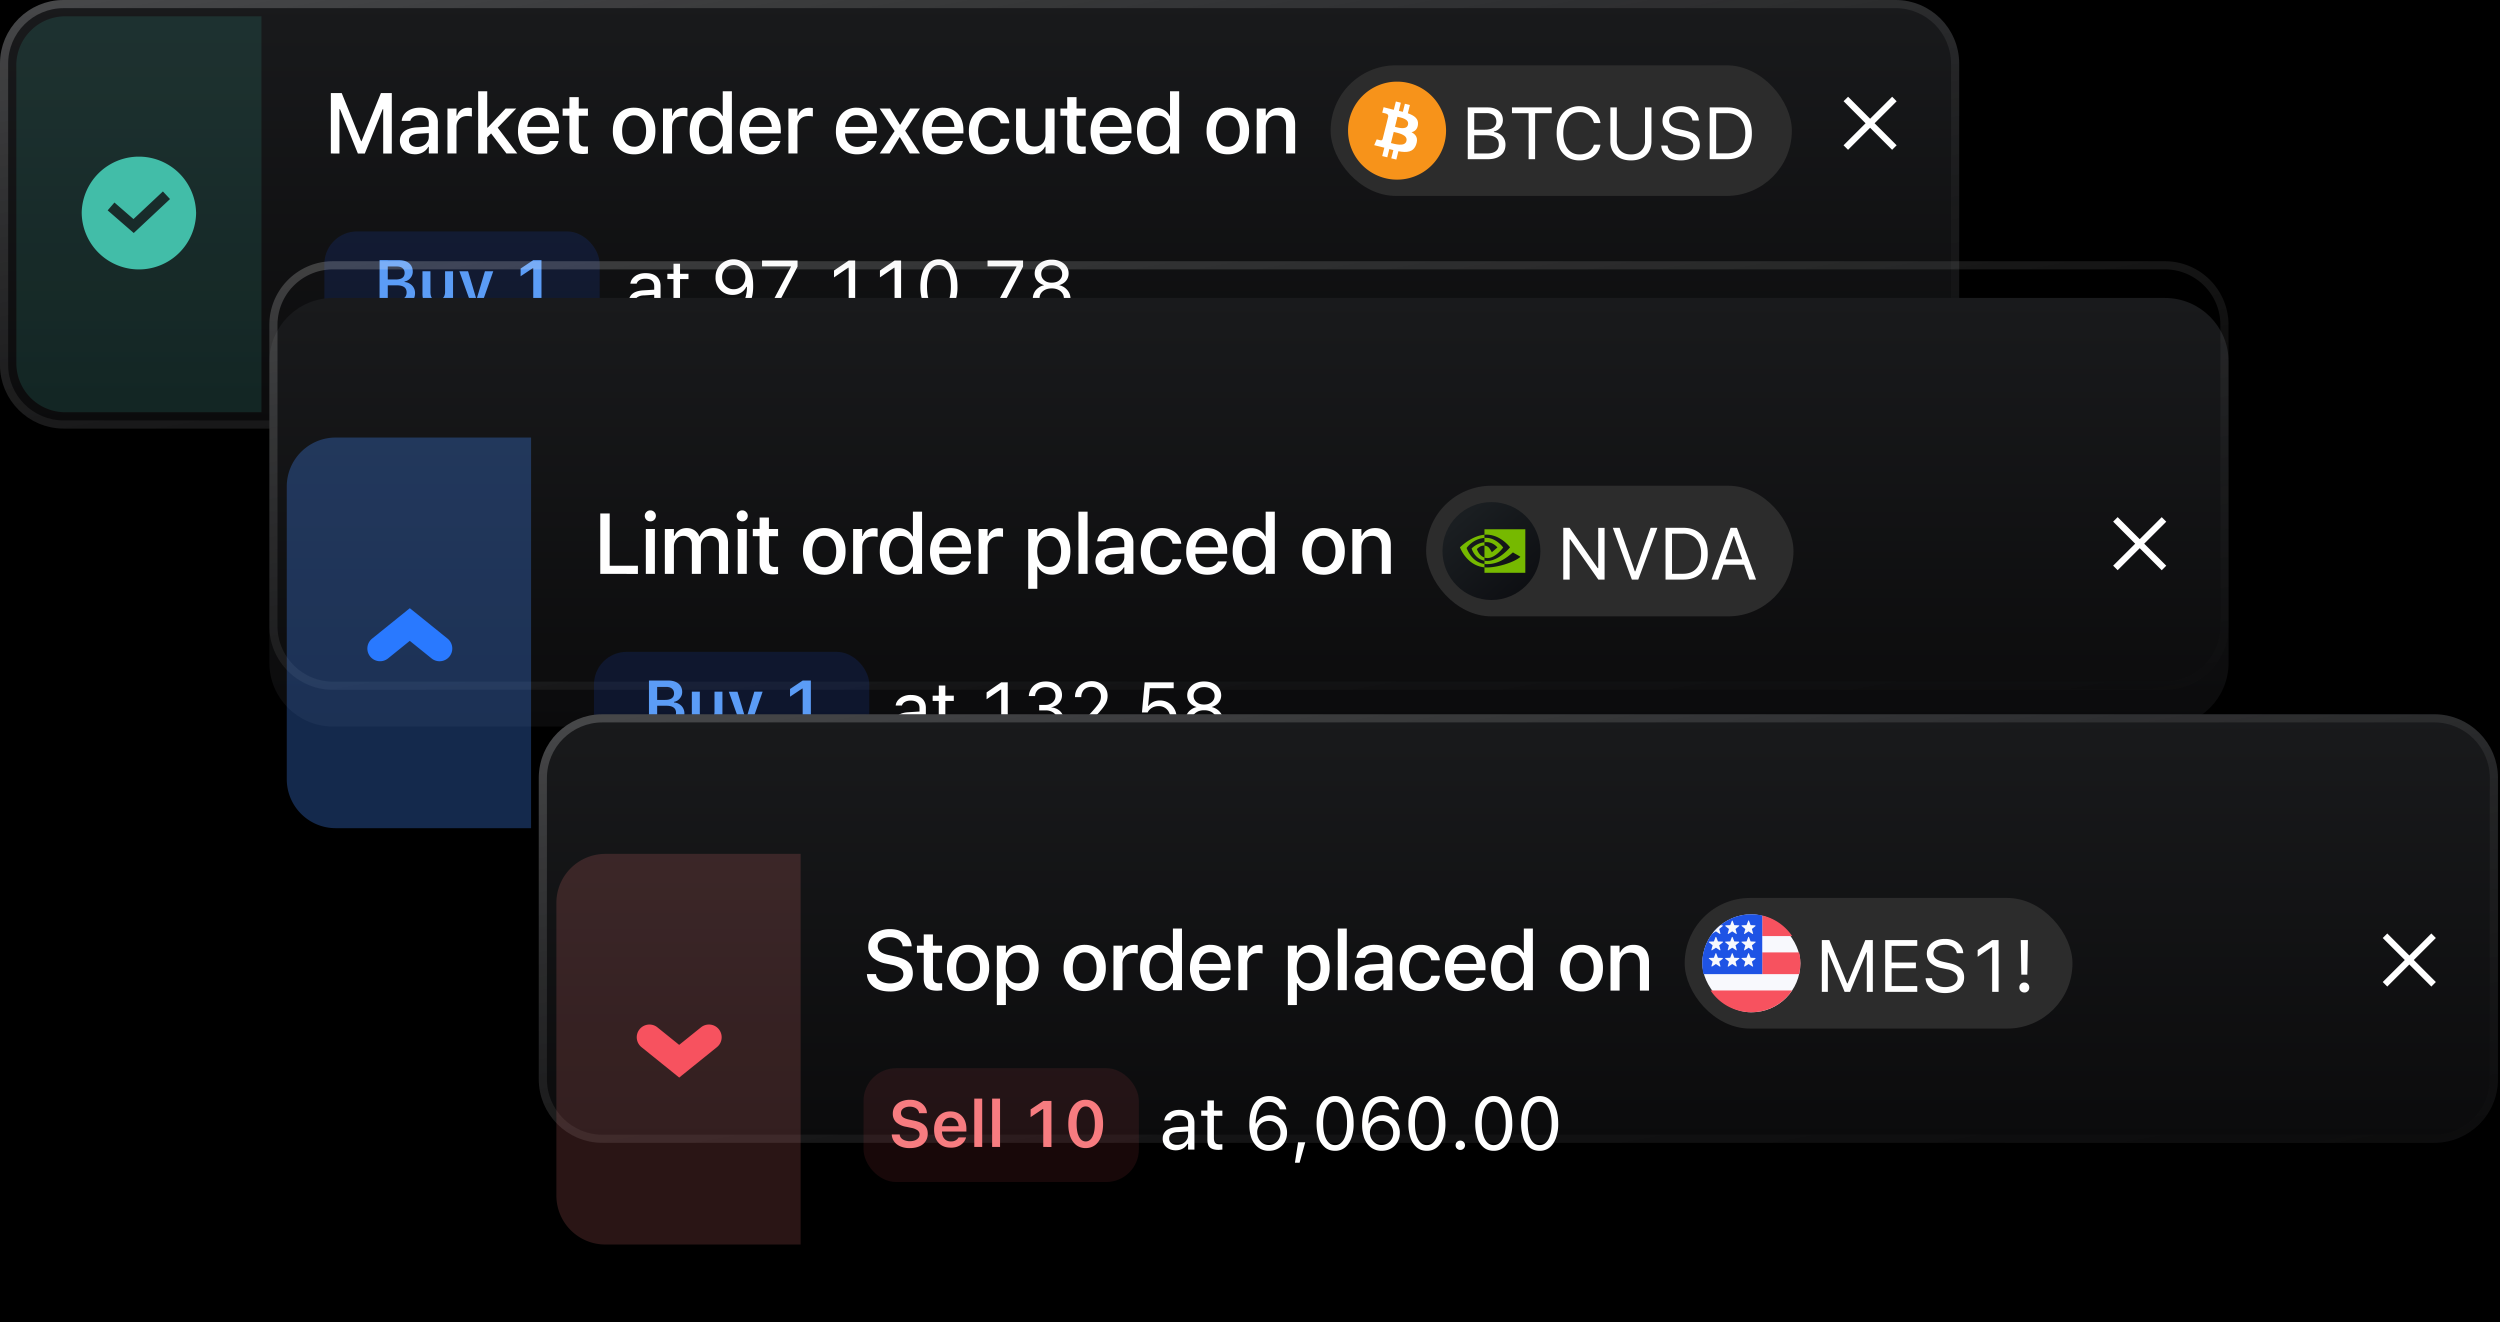 <svg xmlns="http://www.w3.org/2000/svg" width="552" height="292" fill="none" viewBox="0 0 552 292"><path fill="#000" d="M0 0h552v292H0z"/><path fill="url(#a0foveqab)" d="M0 14.06C0 6.29 6.3 0 14.06 0h404.47c7.77 0 14.06 6.3 14.06 14.06v66.51c0 7.77-6.3 14.06-14.06 14.06H14.06C6.29 94.63 0 88.33 0 80.57z"/><path stroke="url(#b0foveqab)" stroke-opacity=".2" stroke-width="1.8" d="M14.06.9h404.47c7.27 0 13.16 5.9 13.16 13.16v66.51c0 7.27-5.89 13.16-13.16 13.16H14.06C6.79 93.73.9 87.83.9 80.57V14.06C.9 6.79 6.8.9 14.06.9Z"/><path fill="#42bda8" d="M3.6 14.42C3.6 8.45 8.46 3.6 14.43 3.6h43.3v87.42h-43.3A10.8 10.8 0 0 1 3.61 80.21z" opacity=".15"/><path fill="#42bda8" d="M43.3 46.86a12.63 12.63 0 1 1-25.26 0 12.63 12.63 0 0 1 25.25 0m-5.75-2.91-1.57-1.68-6.5 6.1-4.2-3.65-1.5 1.73 5.76 5z"/><path fill="#fff" d="M73.05 33.89V20.55h2.4l4.28 10.63h.1l4.28-10.63h2.4V33.9h-1.9v-9.8h-1l2.17-3.17-5.23 12.97h-1.53l-5.23-12.97 2.16 3.17h-1v9.8zM91.6 34.06q-.95 0-1.7-.37t-1.17-1.03a3 3 0 0 1-.43-1.57v-.02q0-.89.43-1.5.44-.65 1.26-1a6 6 0 0 1 2.01-.44l3.69-.22v1.41l-3.42.22q-.99.06-1.47.44-.5.37-.5 1.02v.01q0 .67.52 1.07.51.37 1.32.37.73 0 1.3-.3.6-.29.9-.8.34-.5.34-1.14v-3.06q0-.82-.5-1.27-.52-.45-1.5-.44-.84 0-1.37.32t-.69.87l-.02.06h-1.9v-.09q.1-.83.62-1.46.53-.64 1.4-1a5 5 0 0 1 2.04-.36 5 5 0 0 1 2.11.4 3 3 0 0 1 1.81 2.9v6.8h-2v-1.45h-.11a3.1 3.1 0 0 1-1.75 1.44q-.56.2-1.23.2M98.8 33.89v-9.92h2v1.57h.12q.24-.82.9-1.28.64-.48 1.57-.47a4 4 0 0 1 .8.09v1.85a5 5 0 0 0-1-.11q-.72 0-1.26.28-.52.29-.84.82-.3.53-.3 1.25v5.92zM105.58 33.89V20.15h2V33.9zm6.24 0-3.54-4.63 1.42-1.32 4.52 5.95zm-4.49-3.34-.05-2.38h.41l3.95-4.2h2.35l-4.53 4.66-.6.4zM119.05 34.08a5 5 0 0 1-2.5-.63 4 4 0 0 1-1.61-1.77 6 6 0 0 1-.56-2.72q0-1.56.57-2.72a4.3 4.3 0 0 1 1.59-1.82 4.4 4.4 0 0 1 2.4-.64q1.4 0 2.4.63 1 .61 1.53 1.73.55 1.12.55 2.62v.7h-8.03v-1.44h7.04l-.97 1.33v-.8q0-1.05-.32-1.74a2.25 2.25 0 0 0-2.18-1.39q-.75 0-1.32.36t-.91 1.06a4 4 0 0 0-.33 1.71v.8q0 .97.32 1.66.33.69.93 1.06.62.37 1.45.37.6 0 1.08-.18.46-.18.75-.46.3-.3.43-.6l.03-.07h1.93l-.03.1q-.12.53-.45 1.03-.32.51-.86.92a4 4 0 0 1-1.27.66q-.73.24-1.66.24M128.75 34q-1.56 0-2.3-.64-.72-.64-.72-2.09v-5.71h-1.5v-1.59h1.5v-2.53h2.06v2.53h2.03v1.59h-2.03v5.37q0 .78.33 1.1.31.33 1.02.33a6 6 0 0 0 .68-.03v1.58a7 7 0 0 1-1.07.09M140.01 34.08q-1.43 0-2.5-.62a4 4 0 0 1-1.62-1.78 6 6 0 0 1-.57-2.75v-.02q0-1.58.57-2.74.58-1.16 1.63-1.77 1.05-.63 2.49-.62 1.44 0 2.5.62 1.05.6 1.62 1.77a6 6 0 0 1 .58 2.74v.02q0 1.6-.58 2.76a4 4 0 0 1-1.62 1.77 5 5 0 0 1-2.5.62m0-1.68a2.4 2.4 0 0 0 1.42-.4q.6-.42.9-1.2.33-.78.33-1.87v-.02q0-1.1-.32-1.86-.31-.78-.9-1.18-.6-.41-1.43-.41t-1.41.4-.92 1.19a5 5 0 0 0-.31 1.86v.02q0 1.1.31 1.88.33.76.92 1.18.58.4 1.42.4M146.39 33.89v-9.92h2v1.57h.12q.25-.82.9-1.28.65-.48 1.58-.47a4 4 0 0 1 .8.09v1.85a4 4 0 0 0-1-.11q-.72 0-1.26.28t-.84.82-.3 1.25v5.92zM156.4 34.06q-1.25 0-2.18-.63a4 4 0 0 1-1.43-1.77 7 7 0 0 1-.5-2.73v-.02q0-1.56.5-2.71.51-1.16 1.43-1.79a3.8 3.8 0 0 1 2.18-.62 3.6 3.6 0 0 1 2.34.84q.46.4.73.95h.11v-5.43h2.02V33.9h-2.02v-1.61h-.1q-.3.55-.75.96t-1.04.61q-.58.21-1.29.21m.56-1.72q.8 0 1.4-.41t.92-1.19.33-1.8v-.02q0-1.05-.33-1.8-.33-.78-.93-1.19-.58-.42-1.4-.42-.8 0-1.4.42-.59.4-.91 1.17-.31.75-.31 1.81v.02q0 1.05.3 1.82.33.77.92 1.19.6.4 1.4.4M168.03 34.08a5 5 0 0 1-2.5-.63 4 4 0 0 1-1.61-1.77 6 6 0 0 1-.56-2.72q0-1.56.57-2.72a4.3 4.3 0 0 1 1.59-1.82 4.4 4.4 0 0 1 2.4-.64q1.4 0 2.4.63 1 .61 1.54 1.73t.54 2.62v.7h-8.03v-1.44h7.04l-.97 1.33v-.8q0-1.05-.32-1.74a2.3 2.3 0 0 0-2.18-1.39q-.75 0-1.32.36t-.91 1.06a4 4 0 0 0-.33 1.71v.8q0 .97.32 1.66a2.5 2.5 0 0 0 2.38 1.43q.6 0 1.08-.18.46-.18.75-.46.3-.3.43-.6l.03-.07h1.93l-.03.1q-.12.53-.45 1.03-.32.51-.86.92a4 4 0 0 1-1.27.66 5 5 0 0 1-1.66.24M174.08 33.89v-9.92h2v1.57h.13q.24-.82.9-1.28.64-.48 1.57-.47a4 4 0 0 1 .8.09v1.85a4 4 0 0 0-1-.11q-.72 0-1.25.28-.54.29-.85.82t-.3 1.25v5.92zM189.24 34.08a5 5 0 0 1-2.5-.63 4 4 0 0 1-1.61-1.77 6 6 0 0 1-.56-2.72q0-1.56.57-2.72a4.3 4.3 0 0 1 1.59-1.82 4.4 4.4 0 0 1 2.4-.64q1.4 0 2.4.63 1 .61 1.53 1.73.55 1.12.55 2.62v.7h-8.03v-1.44h7.04l-.97 1.33v-.8q0-1.05-.32-1.74a2.25 2.25 0 0 0-2.18-1.39q-.75 0-1.32.36t-.91 1.06a4 4 0 0 0-.33 1.71v.8q0 .97.32 1.66.33.69.93 1.06.62.37 1.45.37.6 0 1.08-.18.46-.18.75-.46.3-.3.43-.6l.03-.07h1.93l-.03.1q-.12.53-.45 1.03-.33.51-.86.92a4 4 0 0 1-1.27.66q-.72.24-1.66.24M194.24 33.89l3.29-4.95-3.3-4.97h2.31l2.14 3.56h.11l2.13-3.56h2.2l-3.25 4.9 3.27 5.02h-2.26l-2.17-3.6h-.1l-2.19 3.6zM208.35 34.08a5 5 0 0 1-2.5-.63 4 4 0 0 1-1.61-1.77 6 6 0 0 1-.56-2.72q0-1.56.57-2.72a4.3 4.3 0 0 1 1.59-1.82 4.4 4.4 0 0 1 2.4-.64q1.4 0 2.4.63 1 .61 1.54 1.73t.54 2.62v.7h-8.03v-1.44h7.04l-.97 1.33v-.8q0-1.05-.32-1.74a2.3 2.3 0 0 0-2.18-1.39q-.75 0-1.32.36t-.9 1.06a4 4 0 0 0-.34 1.71v.8q0 .97.32 1.66a2.5 2.5 0 0 0 2.38 1.43q.62 0 1.08-.18t.76-.46q.3-.3.42-.6l.03-.07h1.93l-.03.1q-.12.53-.45 1.03-.32.51-.86.92a4 4 0 0 1-1.27.66 5 5 0 0 1-1.66.24M218.6 34.08q-1.42 0-2.49-.63a4 4 0 0 1-1.61-1.78 6 6 0 0 1-.57-2.76v-.01q0-1.59.57-2.73t1.61-1.76 2.49-.63q1.26 0 2.16.46.92.45 1.45 1.22.54.76.65 1.72v.05h-1.91l-.02-.04q-.16-.73-.75-1.23-.58-.5-1.57-.5-.8 0-1.4.41-.6.42-.91 1.2a5 5 0 0 0-.33 1.84q0 1.1.33 1.88.32.78.91 1.2.6.4 1.4.4a2.4 2.4 0 0 0 1.51-.43q.6-.45.8-1.25l.03-.06h1.92l-.01.08q-.15.96-.7 1.72-.54.75-1.44 1.2-.89.43-2.11.43M227.77 34.08q-1.11 0-1.88-.43-.76-.45-1.14-1.27a5 5 0 0 1-.4-1.99v-6.42h2.01v5.98q0 1.2.5 1.8t1.58.6q.57 0 1.02-.17a2.1 2.1 0 0 0 1.22-1.33q.16-.48.16-1.08v-5.8h2.01v9.92h-2v-1.5h-.12a3 3 0 0 1-1.66 1.49q-.57.2-1.3.2M238.66 34q-1.56 0-2.3-.64-.72-.64-.72-2.09v-5.71h-1.5v-1.59h1.5v-2.53h2.06v2.53h2.03v1.59h-2.03v5.37q0 .78.33 1.1.31.33 1.02.33a6 6 0 0 0 .68-.03v1.58a7 7 0 0 1-1.07.09M245.47 34.08a5 5 0 0 1-2.5-.63 4 4 0 0 1-1.62-1.77 6 6 0 0 1-.55-2.72q0-1.56.56-2.72a4.3 4.3 0 0 1 1.6-1.82 4.4 4.4 0 0 1 2.4-.64q1.39 0 2.39.63 1 .61 1.54 1.73.55 1.12.55 2.62v.7h-8.03v-1.44h7.04l-.97 1.33v-.8q0-1.05-.33-1.74a2.3 2.3 0 0 0-2.18-1.39q-.74 0-1.32.36-.57.36-.9 1.06a4 4 0 0 0-.34 1.71v.8q0 .97.33 1.66a2.5 2.5 0 0 0 2.37 1.43q.62 0 1.08-.18t.76-.46q.3-.3.43-.6l.02-.07h1.93l-.02.1q-.12.53-.46 1.03-.32.51-.85.92-.54.42-1.27.66a5 5 0 0 1-1.66.24M255.17 34.06q-1.25 0-2.18-.63a4 4 0 0 1-1.44-1.77 7 7 0 0 1-.5-2.73v-.02q0-1.56.5-2.71.51-1.16 1.44-1.79a3.8 3.8 0 0 1 2.17-.62 3.6 3.6 0 0 1 2.35.84q.45.4.73.95h.1v-5.43h2.02V33.9h-2.01v-1.61h-.11q-.3.55-.74.96-.45.4-1.05.61-.57.21-1.28.21m.55-1.72q.8 0 1.4-.41t.92-1.19.33-1.8v-.02q0-1.05-.33-1.8-.32-.78-.92-1.19-.6-.42-1.4-.42t-1.4.42q-.6.4-.92 1.17a5 5 0 0 0-.31 1.81v.02q0 1.05.31 1.82.33.77.92 1.19.6.4 1.4.4M271.1 34.08q-1.43 0-2.5-.62a4 4 0 0 1-1.62-1.78 6 6 0 0 1-.57-2.75v-.02q0-1.58.57-2.74.58-1.16 1.63-1.77 1.06-.63 2.5-.62 1.42 0 2.49.62 1.05.6 1.62 1.77a6 6 0 0 1 .58 2.74v.02q0 1.6-.58 2.76a4 4 0 0 1-1.62 1.77 5 5 0 0 1-2.5.62m.01-1.68a2.4 2.4 0 0 0 1.41-.4q.6-.42.91-1.2t.32-1.87v-.02q0-1.1-.32-1.86-.3-.78-.9-1.18-.6-.41-1.43-.41-.82 0-1.41.4-.6.41-.92 1.19-.3.77-.31 1.86v.02q0 1.1.31 1.88.33.76.92 1.18.6.4 1.42.4M277.48 33.89v-9.92h2v1.5h.12q.38-.78 1.1-1.23.74-.45 1.83-.46 1.65 0 2.54.97.9.96.9 2.71v6.43h-2V27.9q0-1.2-.53-1.8-.52-.61-1.6-.61-.72 0-1.25.32-.52.3-.82.9-.3.57-.29 1.36v5.8zM411.92 27.22l-4.86-4.87 1-.99 4.86 4.86 4.87-4.86.99 1-4.87 4.86 4.87 4.86-1 1-4.86-4.87-4.87 4.87-1-1zM141.72 69.23q-.81 0-1.47-.31-.66-.3-1.03-.89a2.4 2.4 0 0 1-.37-1.36v-.02q0-.75.36-1.3.36-.56 1.07-.87.7-.3 1.7-.37l3.17-.19v1.12l-3 .19a2.6 2.6 0 0 0-1.43.4q-.45.36-.45 1v.01q0 .66.49 1.02.5.36 1.25.36.72 0 1.26-.28.55-.29.86-.77.32-.5.32-1.11v-2.67q0-.8-.49-1.22-.48-.43-1.44-.43-.78 0-1.27.28-.5.28-.67.79v.03h-1.4l.01-.06q.1-.67.56-1.18a3 3 0 0 1 1.17-.8q.72-.3 1.65-.29 1.06 0 1.78.34.74.34 1.11.99.39.64.39 1.54v5.9h-1.4V67.8h-.12q-.27.45-.66.78-.39.32-.87.5-.5.15-1.08.15M151.22 69.15q-1.32 0-1.92-.53-.6-.54-.6-1.77v-5.23h-1.35v-1.16h1.36v-2.23h1.44v2.23h1.87v1.16h-1.87v4.89q0 .75.29 1.09.29.32.95.32a5 5 0 0 0 .63-.03v1.18zM162 57.26q.78 0 1.54.3.77.3 1.4.98t.99 1.8q.37 1.11.37 2.75v.01a10 10 0 0 1-.52 3.38 4.6 4.6 0 0 1-1.5 2.13q-.99.73-2.38.73-.95 0-1.73-.35a3.5 3.5 0 0 1-2-2.48l-.03-.1h1.45l.03.08q.18.48.5.84.31.34.77.54t1.03.2q1.03 0 1.68-.62t.96-1.64a8 8 0 0 0 .37-2.43v-.21l-.35-1.92q0-.77-.34-1.38a2.6 2.6 0 0 0-.93-.98 2.4 2.4 0 0 0-1.3-.36q-.7 0-1.3.35-.58.36-.93.97-.34.6-.34 1.35v.01q0 .77.33 1.37a2.5 2.5 0 0 0 2.22 1.28q.74 0 1.32-.34.6-.33.93-.92t.34-1.35h.47v2.07h-.27q-.21.48-.63.89t-1.03.66q-.6.25-1.38.25a3.7 3.7 0 0 1-3.75-3.87v-.02q0-1.15.52-2.05t1.43-1.4a4 4 0 0 1 2.06-.52M169.29 69.08l5.35-10.16v-.1h-6.38v-1.3h7.84v1.34l-5.3 10.22zM178.17 71.98l.7-4.52h1.59l-1.25 4.52zM187.39 69.08v-9.96h-.14l-3.1 2.13v-1.52l3.24-2.2h1.43v11.55zM197.52 69.08v-9.96h-.13l-3.1 2.13v-1.52l3.23-2.2h1.44v11.55zM207.3 69.34q-1.28 0-2.2-.72a4.7 4.7 0 0 1-1.4-2.1 10 10 0 0 1-.48-3.21v-.02q0-1.86.49-3.21.48-1.36 1.4-2.08a3.4 3.4 0 0 1 2.2-.74q1.28 0 2.19.74.9.72 1.41 2.08.5 1.35.5 3.2v.03a9 9 0 0 1-.5 3.21q-.5 1.35-1.41 2.1a3.4 3.4 0 0 1-2.2.72m0-1.25q.84 0 1.42-.58.6-.58.92-1.66.32-1.07.32-2.54v-.02q0-1.47-.32-2.54a4 4 0 0 0-.92-1.65 2 2 0 0 0-1.41-.58q-.83 0-1.43.58-.59.57-.9 1.65a9 9 0 0 0-.3 2.54v.02q0 1.47.3 2.54.31 1.08.9 1.66t1.43.58M214.69 69.16q-.42 0-.73-.3a1 1 0 0 1-.3-.73q0-.44.3-.73.3-.3.73-.3a1 1 0 0 1 .73.3q.3.3.3.73a1 1 0 0 1-.3.73 1 1 0 0 1-.73.3M219.08 69.08l5.35-10.16v-.1h-6.38v-1.3h7.84v1.34l-5.3 10.22zM232.2 69.27q-1.2 0-2.15-.42a3.6 3.6 0 0 1-1.47-1.17 3 3 0 0 1-.53-1.72v-.02a2.9 2.9 0 0 1 1.17-2.35q.56-.45 1.28-.6v-.04a3 3 0 0 1-1.49-.97 2.5 2.5 0 0 1-.55-1.6v-.01q0-.88.48-1.56a3.3 3.3 0 0 1 1.33-1.08 4.5 4.5 0 0 1 1.94-.4q1.08 0 1.92.4.85.39 1.33 1.08.5.68.49 1.56v.01q0 .91-.55 1.6-.55.68-1.5.97v.03a3.2 3.2 0 0 1 2.14 1.64q.32.6.32 1.32v.02a3 3 0 0 1-.54 1.72q-.53.74-1.47 1.17-.92.42-2.14.42m0-1.26q.8 0 1.4-.27.6-.28.95-.76.34-.49.34-1.11v-.02q0-.64-.34-1.12a2.3 2.3 0 0 0-.95-.77q-.6-.28-1.4-.28-.78 0-1.4.28-.6.29-.95.77-.33.5-.33 1.12v.02q0 .62.34 1.11.35.48.95.76.6.27 1.4.27m0-5.6q.7 0 1.21-.23.53-.26.8-.68.3-.44.3-1v-.01q0-.56-.3-1a2 2 0 0 0-.8-.67 3 3 0 0 0-1.2-.25q-.69 0-1.21.25-.52.24-.82.67t-.29 1v.01q0 .56.3 1 .29.42.8.68.53.24 1.22.24"/><rect width="60.79" height="25.14" x="71.62" y="51.1" fill="#1e53e5" opacity=".15" rx="7.21"/><path fill="#5b9cf6" d="M84.72 67.6v-1.42h3.02q1 0 1.52-.4.52-.42.52-1.2 0-.52-.23-.87t-.72-.53-1.17-.18h-2.94v-1.29h2.66q.96 0 1.46-.36.5-.37.5-1.06v-.01q0-.67-.45-1.06-.45-.38-1.28-.38h-2.9v-1.4h3.34q.97 0 1.66.3t1.06.88.37 1.34v.01q0 .55-.24 1-.24.47-.65.78a2 2 0 0 1-.92.4v.12q.69.06 1.2.4.52.32.81.85.3.52.3 1.18v.01q0 .89-.43 1.54a2.7 2.7 0 0 1-1.2 1 5 5 0 0 1-1.86.34zm-.91 0V57.42h1.81V67.6zM95.9 67.75a3 3 0 0 1-1.44-.33 2 2 0 0 1-.88-.98q-.3-.64-.3-1.57V59.9h1.76v4.57q0 .9.35 1.35t1.14.45q.44 0 .75-.13.33-.13.55-.38.23-.24.33-.59.12-.35.11-.79V59.9h1.76v7.7h-1.76v-1.18h-.12a2.2 2.2 0 0 1-1.25 1.17q-.45.16-1 .16M102.9 70.3l-.66-.03v-1.35l.24.02h.28q.54 0 .86-.23.33-.24.47-.76l.1-.35-2.76-7.7h1.92l2.03 6.81-.48-.8h.6l-.46.8 2.03-6.81h1.84l-2.76 7.86a5 5 0 0 1-.76 1.52q-.43.56-1.03.78-.6.24-1.45.24M117.74 67.6v-8.38h-.12L114.95 61v-1.7l2.8-1.87h1.81V67.6z"/><g filter="url(#c0foveqab)"><path fill="url(#d0foveqab)" d="M59.48 106.89c0-7.77 6.3-14.06 14.06-14.06h404.48c7.76 0 14.05 6.3 14.05 14.06v66.5c0 7.77-6.3 14.07-14.06 14.07H73.54c-7.76 0-14.06-6.3-14.06-14.06z"/></g><g filter="url(#e0foveqab)"><path fill="url(#f0foveqab)" fill-opacity=".2" fill-rule="evenodd" d="M478.02 94.63H73.53a12.26 12.26 0 0 0-12.26 12.26v66.5c0 6.78 5.5 12.26 12.26 12.26h404.48c6.76 0 12.25-5.48 12.25-12.25v-66.51c0-6.77-5.49-12.26-12.25-12.26m-404.48-1.8c-7.76 0-14.06 6.3-14.06 14.06v66.5c0 7.77 6.3 14.07 14.06 14.07h404.48c7.76 0 14.05-6.3 14.05-14.06v-66.51c0-7.77-6.3-14.06-14.06-14.06z"/></g><path fill="#448aff" fill-opacity=".3" d="M63.32 107.43c0-5.98 4.84-10.82 10.81-10.82h43.13v86.25H74.13a10.8 10.8 0 0 1-10.81-10.81z"/><path fill="#2979ff" d="m91.04 134.73-.55-.44-.55.44-7.78 6.28a2.8 2.8 0 0 0 3.52 4.37l4.8-3.88 4.81 3.88a2.8 2.8 0 0 0 3.53-4.37z"/><path fill="#fff" d="M132.54 126.71v-13.33h2.08v11.54h6.23v1.8zM142.6 126.71v-9.91h2v9.91zm1-11.6a1.2 1.2 0 0 1-.87-.34 1.2 1.2 0 0 1-.36-.86q0-.51.36-.86.36-.36.87-.36.5 0 .86.36.36.35.36.86 0 .5-.36.86-.35.35-.86.35M146.8 126.71v-9.91h2v1.52h.12q.33-.8 1.03-1.25.7-.47 1.68-.47.69 0 1.22.23.54.22.93.64.4.4.6.98h.12a3 3 0 0 1 1.75-1.62q.6-.23 1.3-.23 1 0 1.7.4.72.4 1.11 1.13t.39 1.76v6.82h-2.01v-6.34q0-.68-.22-1.12-.2-.45-.64-.69a2 2 0 0 0-1.05-.24q-.61 0-1.09.29-.46.27-.72.77-.26.48-.26 1.09v6.24h-2v-6.52a2 2 0 0 0-.22-.99 1.5 1.5 0 0 0-.65-.65 2 2 0 0 0-1-.23q-.61 0-1.08.3-.46.31-.74.83a2.5 2.5 0 0 0-.27 1.16v6.1zM162.89 126.71v-9.91h2v9.91zm1-11.6a1.2 1.2 0 0 1-.87-.34 1.2 1.2 0 0 1-.36-.86q0-.51.36-.86.36-.36.87-.36t.86.36q.36.35.36.86 0 .5-.36.86-.35.35-.86.35M170.74 126.83q-1.57 0-2.3-.64t-.72-2.1v-5.7h-1.5v-1.6h1.5v-2.52h2.06v2.53h2.02v1.59h-2.02v5.37q0 .77.32 1.1.33.33 1.03.33l.67-.04v1.58a6 6 0 0 1-1.06.1M182 126.9q-1.44 0-2.5-.61a4 4 0 0 1-1.62-1.79 6 6 0 0 1-.58-2.74v-.02q0-1.59.58-2.74t1.63-1.78q1.05-.62 2.49-.62t2.5.62 1.62 1.78a6 6 0 0 1 .58 2.74v.02q0 1.6-.58 2.75a4 4 0 0 1-1.63 1.78 5 5 0 0 1-2.5.62m0-1.67a2.4 2.4 0 0 0 1.42-.41q.6-.41.9-1.2.33-.77.33-1.86v-.02q0-1.1-.32-1.86a2.6 2.6 0 0 0-.91-1.19q-.6-.4-1.42-.4t-1.42.4q-.6.4-.91 1.19-.32.76-.32 1.86v.02q0 1.1.32 1.88.32.75.91 1.18.6.4 1.43.4M188.37 126.71v-9.91h2v1.57h.13q.25-.83.9-1.29a2.6 2.6 0 0 1 1.58-.47 4 4 0 0 1 .8.1v1.84a4 4 0 0 0-1-.1q-.73 0-1.26.28-.54.3-.84.81-.3.52-.3 1.26v5.91zM198.4 126.89q-1.26 0-2.19-.63a4 4 0 0 1-1.43-1.77 7 7 0 0 1-.51-2.73v-.02q0-1.57.5-2.71.52-1.16 1.44-1.79a3.8 3.8 0 0 1 2.17-.63 3.6 3.6 0 0 1 2.35.84q.46.4.73.96h.11v-5.43h2.02v13.73h-2.02v-1.6h-.11q-.3.56-.74.96-.45.4-1.04.6-.6.22-1.29.22m.55-1.72q.8 0 1.4-.42.6-.41.92-1.18.33-.76.33-1.8v-.02q0-1.05-.33-1.81t-.93-1.18-1.4-.42-1.4.42q-.6.4-.91 1.17a5 5 0 0 0-.32 1.81v.02q0 1.05.32 1.82.32.76.91 1.18.6.4 1.4.41M210.02 126.9a5 5 0 0 1-2.5-.62 4 4 0 0 1-1.62-1.78 6 6 0 0 1-.55-2.71v-.01q0-1.56.56-2.72a4.3 4.3 0 0 1 1.6-1.8 4.4 4.4 0 0 1 2.4-.66q1.39 0 2.39.63 1.01.62 1.54 1.74.55 1.13.55 2.61v.7h-8.03v-1.43h7.04l-.97 1.33v-.8q0-1.05-.32-1.74a2.25 2.25 0 0 0-2.19-1.4q-.74 0-1.32.37-.57.36-.9 1.06a4 4 0 0 0-.33 1.71v.8q0 .97.32 1.66a2.5 2.5 0 0 0 2.37 1.42q.63 0 1.09-.17.46-.19.75-.47.3-.28.43-.59l.02-.07h1.94l-.03.1q-.12.52-.45 1.03-.33.5-.86.92-.53.41-1.27.66-.73.24-1.66.24M216.07 126.71v-9.91h2v1.57h.13q.24-.83.9-1.29a2.6 2.6 0 0 1 1.57-.47 4 4 0 0 1 .8.1v1.84a4 4 0 0 0-1-.1q-.72 0-1.26.28-.54.3-.84.81-.3.52-.3 1.26v5.91zM227.03 130.01V116.8h2v1.62h.13a3.2 3.2 0 0 1 1.77-1.59q.6-.22 1.3-.22 1.25 0 2.18.64.92.63 1.43 1.78t.5 2.72v.01q0 1.58-.5 2.74a4 4 0 0 1-1.43 1.77q-.92.62-2.18.62-.69 0-1.29-.21-.6-.23-1.05-.62-.46-.4-.73-.95h-.12v4.9zm4.64-4.84q.81 0 1.4-.4.6-.42.91-1.19t.31-1.82q0-1.08-.3-1.84-.33-.77-.92-1.17t-1.4-.4a2.4 2.4 0 0 0-2.33 1.59q-.32.75-.32 1.81v.01q0 1.05.32 1.81.33.76.93 1.19.6.4 1.4.41M238.12 126.71v-13.73h2.02v13.73zM245.16 126.89a4 4 0 0 1-1.7-.37q-.74-.38-1.16-1.03a3 3 0 0 1-.43-1.58v-.02q0-.87.43-1.5.44-.64 1.26-1a6 6 0 0 1 2.01-.43l3.69-.22v1.4l-3.42.23q-.99.06-1.47.44-.5.36-.5 1.02v.01q0 .67.52 1.06.51.38 1.32.38.72 0 1.3-.3.6-.3.9-.8.34-.51.34-1.14v-3.06q0-.82-.5-1.27-.52-.45-1.5-.44-.84 0-1.37.32-.53.31-.69.87l-.01.06h-1.92l.01-.09q.1-.83.62-1.47.53-.63 1.4-1a5 5 0 0 1 2.04-.36 5 5 0 0 1 2.11.41 3 3 0 0 1 1.81 2.9v6.8h-2v-1.46h-.11a3.1 3.1 0 0 1-1.75 1.44q-.56.2-1.23.2M256.57 126.9a5 5 0 0 1-2.5-.62 4 4 0 0 1-1.61-1.78 6 6 0 0 1-.57-2.76v-.02q0-1.58.57-2.72.57-1.16 1.61-1.77 1.05-.63 2.49-.63 1.26 0 2.16.47.92.44 1.45 1.22.54.76.65 1.71v.06h-1.92l-.01-.05q-.16-.73-.75-1.23-.58-.5-1.57-.5-.8 0-1.4.42t-.91 1.2a5 5 0 0 0-.33 1.83v.01q0 1.09.33 1.88.32.77.91 1.19t1.4.42a2.4 2.4 0 0 0 1.51-.45q.6-.44.8-1.25l.02-.05h1.93l-.01.07a4 4 0 0 1-.7 1.73q-.54.75-1.44 1.2-.89.43-2.11.43M266.58 126.9a5 5 0 0 1-2.5-.62 4 4 0 0 1-1.6-1.78 6 6 0 0 1-.56-2.71v-.01q0-1.56.56-2.72a4.3 4.3 0 0 1 1.6-1.8 4.4 4.4 0 0 1 2.4-.66q1.39 0 2.39.63 1 .62 1.54 1.74.55 1.13.55 2.61v.7h-8.03v-1.43h7.04l-.97 1.33v-.8q0-1.05-.33-1.74a2.3 2.3 0 0 0-2.18-1.4q-.73 0-1.32.37-.57.36-.9 1.06a4 4 0 0 0-.34 1.71v.8q0 .97.33 1.66a2.5 2.5 0 0 0 2.37 1.42q.62 0 1.08-.17.46-.19.76-.47t.43-.59l.02-.07h1.94l-.03.1q-.12.52-.46 1.03-.32.5-.86.92-.52.41-1.26.66-.73.24-1.67.24M276.29 126.89q-1.25 0-2.18-.63a4 4 0 0 1-1.43-1.77 7 7 0 0 1-.51-2.73v-.02q0-1.57.5-2.71.51-1.16 1.44-1.79a3.8 3.8 0 0 1 2.17-.63 3.6 3.6 0 0 1 2.35.84q.45.4.73.96h.1v-5.43h2.02v13.73h-2.01v-1.6h-.11q-.3.56-.74.96-.45.4-1.05.6-.57.22-1.28.22m.55-1.72q.8 0 1.4-.42.6-.41.92-1.18.34-.76.34-1.8v-.02q0-1.05-.34-1.81-.32-.76-.92-1.18t-1.4-.42-1.4.42q-.6.4-.92 1.17a5 5 0 0 0-.31 1.81v.02q0 1.05.31 1.82.32.76.92 1.18.6.4 1.4.41M292.22 126.9q-1.43 0-2.5-.61a4 4 0 0 1-1.62-1.79 6 6 0 0 1-.57-2.74v-.02q0-1.59.57-2.74.58-1.15 1.64-1.78 1.05-.62 2.48-.62 1.44 0 2.5.62 1.05.62 1.62 1.78a6 6 0 0 1 .59 2.74v.02q0 1.6-.59 2.75a4 4 0 0 1-1.62 1.78 5 5 0 0 1-2.5.62m.01-1.67a2.4 2.4 0 0 0 1.41-.41q.6-.41.91-1.2.33-.77.32-1.86v-.02q0-1.1-.32-1.86-.3-.78-.9-1.19t-1.43-.4-1.41.4q-.6.4-.92 1.19a5 5 0 0 0-.31 1.86v.02a5 5 0 0 0 .31 1.88q.32.75.92 1.18.6.4 1.42.4M298.6 126.71v-9.91h2v1.5h.12q.38-.78 1.1-1.23.74-.47 1.83-.47 1.65 0 2.54.97.9.98.9 2.72v6.42h-2v-5.97q0-1.2-.53-1.8-.52-.62-1.6-.62-.72 0-1.25.33-.52.3-.82.9-.3.57-.29 1.36v5.8zM471.45 120.05l-4.87-4.87 1-1 4.87 4.87 4.86-4.86 1 1-4.87 4.86 4.87 4.86-1 1-4.86-4.87-4.87 4.86-1-1z"/><rect width="60.79" height="25.14" x="131.15" y="143.93" fill="#1e53e5" opacity=".15" rx="7.21"/><path fill="#5b9cf6" d="M144.2 160.42v-1.4h3.02q1 0 1.53-.42.52-.4.52-1.19v-.01q0-.51-.24-.87-.24-.34-.72-.53-.47-.17-1.17-.17h-2.94v-1.29h2.66q.96 0 1.46-.37.51-.37.51-1.05v-.02q0-.67-.46-1.05-.45-.38-1.28-.38h-2.9v-1.41h3.34q.97 0 1.66.31.69.3 1.06.87t.38 1.35v.01q0 .55-.25 1-.24.46-.65.78-.4.3-.91.39v.13q.67.06 1.2.4.51.31.8.84t.3 1.19v.01q0 .9-.42 1.53a2.7 2.7 0 0 1-1.2 1 5 5 0 0 1-1.87.35zm-.91 0v-10.16h1.81v10.16zM155.38 160.57a3 3 0 0 1-1.44-.33 2 2 0 0 1-.88-.98q-.3-.64-.3-1.56v-4.98h1.76v4.58q0 .9.35 1.34.35.46 1.15.46.42 0 .74-.13.33-.14.55-.38t.33-.6.12-.78v-4.49h1.75v7.7h-1.75v-1.17h-.12a2.2 2.2 0 0 1-1.26 1.17q-.45.16-1 .16M162.39 163.12l-.67-.03v-1.34l.24.01.28.01q.54 0 .86-.24.33-.22.48-.75l.09-.35-2.75-7.7h1.91l2.03 6.81-.48-.8h.6l-.46.8 2.03-6.82h1.84l-2.76 7.87a5 5 0 0 1-.76 1.51q-.43.56-1.03.8-.6.22-1.45.22M177.23 160.42v-8.37h-.13l-2.66 1.78v-1.7l2.8-1.87h1.8v10.16z"/><path fill="#fff" d="M200.3 162.37a3.4 3.4 0 0 1-1.47-.3q-.66-.32-1.03-.9a2.4 2.4 0 0 1-.37-1.36v-.02q0-.75.36-1.3.36-.56 1.07-.87.7-.3 1.7-.36l3.17-.2v1.12l-3 .19a2.6 2.6 0 0 0-1.43.4q-.45.36-.45 1v.02q0 .65.49 1.02.5.35 1.25.35.71 0 1.26-.28t.86-.77.32-1.1v-2.68q0-.8-.49-1.22-.48-.42-1.44-.42-.78 0-1.27.28-.5.27-.67.78v.03h-1.4l.01-.05q.1-.69.56-1.19a3 3 0 0 1 1.17-.8 4 4 0 0 1 1.65-.29q1.05 0 1.78.35.74.34 1.11.98.39.64.39 1.54v5.9h-1.4v-1.28h-.12q-.27.46-.66.79-.39.3-.87.48-.5.16-1.08.16M209.8 162.3q-1.33 0-1.92-.54-.6-.54-.6-1.77v-5.23h-1.35v-1.16h1.36v-2.23h1.44v2.23h1.87v1.16h-1.87v4.9q0 .75.29 1.08.29.32.95.32l.63-.03v1.18a8 8 0 0 1-.8.08M221.07 162.22v-9.95h-.13l-3.1 2.13v-1.52l3.23-2.22h1.44v11.56zM230.94 162.41q-1.17 0-2.04-.4a3.2 3.2 0 0 1-1.96-2.75v-.1h1.38v.08q.06.57.4 1t.91.69 1.3.23q.75 0 1.3-.26.54-.27.85-.73.31-.47.31-1.08v-.02q0-1.06-.68-1.63a2.8 2.8 0 0 0-1.86-.58h-1.4v-1.21h1.33q.67 0 1.18-.26t.8-.71.29-1.03v-.02q0-.6-.25-1.03a1.6 1.6 0 0 0-.73-.65q-.47-.23-1.15-.23-.66 0-1.17.24-.51.21-.83.64a2 2 0 0 0-.37 1.01l-.01.08h-1.38v-.08q.1-.94.59-1.65.5-.7 1.3-1.1.8-.39 1.87-.39 1.08 0 1.88.39.8.38 1.24 1.05.45.66.45 1.54v.02a2.6 2.6 0 0 1-1.14 2.19q-.54.36-1.24.52v.03a3 3 0 0 1 1.99.85q.76.75.76 1.98v.02q0 .96-.51 1.72-.5.75-1.4 1.2-.88.43-2.01.43M237.43 162.22v-1l3.8-4.22q.72-.8 1.12-1.32t.57-.95.17-.93v-.02q0-.6-.26-1.09a2 2 0 0 0-.72-.75q-.47-.28-1.13-.28t-1.17.29q-.5.27-.78.79-.28.5-.28 1.18l-.01.01h-1.38v-.01q0-1.04.48-1.82.48-.8 1.32-1.24.84-.46 1.91-.46.99 0 1.78.42t1.25 1.15.46 1.66v.02q0 .65-.22 1.26-.23.6-.8 1.35-.56.74-1.57 1.82l-2.91 3.1.37-.68v.67l-.36-.24h5.68v1.3zM248.37 162.3q-.42 0-.73-.3a1 1 0 0 1-.3-.73q0-.43.3-.73.31-.3.73-.3a1 1 0 0 1 .74.3q.3.3.3.73a1 1 0 0 1-.3.73 1 1 0 0 1-.74.3M255.79 162.49a4 4 0 0 1-1.91-.43q-.83-.42-1.35-1.15a3.5 3.5 0 0 1-.6-1.66v-.09h1.4v.07q.07.55.4 1 .35.46.87.73.54.26 1.2.26.78 0 1.35-.34.6-.33.9-.94.34-.6.33-1.38v-.01q0-.78-.32-1.37a2.4 2.4 0 0 0-.9-.93 2.6 2.6 0 0 0-1.33-.34q-.58 0-1.06.18a2.5 2.5 0 0 0-1.37 1.22h-1.26l.6-6.65h6.41v1.3h-5.27l-.38 3.9h.12q.25-.4.63-.65.38-.27.84-.4.47-.15.99-.15a3.6 3.6 0 0 1 3.23 1.88q.48.86.49 1.98v.02q0 1.16-.52 2.06-.51.88-1.41 1.39t-2.08.5M265.9 162.41q-1.23 0-2.16-.42a3.6 3.6 0 0 1-1.48-1.17 3 3 0 0 1-.52-1.72v-.02a2.9 2.9 0 0 1 1.17-2.35q.55-.44 1.28-.6v-.03a3 3 0 0 1-1.5-.98 2.5 2.5 0 0 1-.55-1.6v-.01q0-.87.49-1.55a3.3 3.3 0 0 1 1.32-1.09 4.5 4.5 0 0 1 1.94-.4q1.09 0 1.93.4t1.32 1.09.5 1.55v.01q0 .91-.56 1.6-.55.68-1.49.97v.04a3.2 3.2 0 0 1 2.14 1.63q.3.6.31 1.32v.02a3 3 0 0 1-.53 1.72q-.53.75-1.47 1.17t-2.15.42m0-1.25q.78 0 1.38-.28t.95-.76.35-1.1v-.03q0-.63-.35-1.12a2.3 2.3 0 0 0-.94-.77q-.6-.28-1.4-.28t-1.4.28q-.6.3-.95.77-.34.49-.34 1.13v.01q0 .63.35 1.11t.94.76 1.4.28m0-5.6q.68 0 1.2-.24.51-.26.8-.68.3-.44.3-1v-.01q0-.55-.3-1a2 2 0 0 0-.8-.67 3 3 0 0 0-1.2-.25q-.7 0-1.22.25-.52.24-.81.67-.3.45-.3 1v.02q0 .56.3.99t.81.68 1.21.24"/><g filter="url(#g0foveqab)"><path fill="url(#h0foveqab)" d="M118.96 198.81c0-7.76 6.3-14.06 14.06-14.06H537.5c7.76 0 14.05 6.3 14.05 14.06v66.51c0 7.77-6.29 14.06-14.05 14.06H133.02c-7.76 0-14.06-6.3-14.06-14.06z"/><path stroke="url(#i0foveqab)" stroke-opacity=".2" stroke-width="1.8" d="M133.02 185.65H537.5c7.26 0 13.15 5.9 13.15 13.16v66.51c0 7.27-5.89 13.16-13.15 13.16H133.02c-7.27 0-13.16-5.89-13.16-13.16v-66.5c0-7.27 5.9-13.17 13.16-13.17Z"/></g><path fill="#f77c80" d="M122.85 199.35c0-5.97 4.84-10.81 10.81-10.81h43.12v86.25h-43.12a10.8 10.8 0 0 1-10.81-10.82z" opacity=".17"/><path fill="#f7525f" d="m150.52 237.48-.55.45-.55-.45-7.78-6.27a2.8 2.8 0 0 1 3.52-4.37l4.8 3.87 4.81-3.87a2.8 2.8 0 1 1 3.53 4.37z"/><path fill="#fff" d="M333.32 218.81q-1.25 0-2.17-.62t-1.42-1.76a7 7 0 0 1-.5-2.7v-.01q0-1.57.5-2.7.5-1.15 1.42-1.76a3.8 3.8 0 0 1 2.16-.62 3.6 3.6 0 0 1 2.32.82q.45.4.73.94h.1v-5.38h2v13.62h-2v-1.6h-.1a3.2 3.2 0 0 1-1.77 1.56q-.58.21-1.27.21m.55-1.7q.8 0 1.38-.41.6-.41.91-1.17.33-.75.33-1.8v-.01q0-1.05-.33-1.8-.32-.76-.91-1.17a2.3 2.3 0 0 0-1.38-.41q-.8 0-1.4.41t-.9 1.16q-.31.75-.31 1.8v.02q0 1.05.3 1.8.31.76.9 1.18.6.4 1.4.4M349.22 218.92q-1.42 0-2.5-.61a4 4 0 0 1-1.62-1.79 6 6 0 0 1-.57-2.74v-.02q0-1.6.57-2.75a4 4 0 0 1 1.64-1.77q1.05-.62 2.48-.62 1.45 0 2.5.62 1.05.61 1.63 1.77a6 6 0 0 1 .58 2.75v.02q0 1.6-.58 2.75a4 4 0 0 1-1.63 1.78 5 5 0 0 1-2.5.61m.01-1.68a2.4 2.4 0 0 0 1.42-.4q.6-.42.9-1.2.33-.77.33-1.86v-.02q0-1.1-.33-1.87-.3-.78-.9-1.18t-1.43-.4-1.41.4q-.6.4-.91 1.18a5 5 0 0 0-.32 1.87v.02a5 5 0 0 0 .32 1.87q.32.76.91 1.19.6.4 1.42.4M355.6 218.73v-9.92h2v1.5h.13q.36-.78 1.1-1.23.73-.45 1.83-.46 1.65 0 2.54.97t.9 2.72v6.42h-2.01v-5.98q0-1.2-.53-1.8-.51-.6-1.6-.61-.72 0-1.25.32-.52.31-.82.9-.28.57-.28 1.37v5.8zM323.67 218.83q-1.46 0-2.48-.62-1.04-.62-1.6-1.76a6 6 0 0 1-.55-2.7q0-1.55.56-2.7t1.57-1.8a4.4 4.4 0 0 1 2.39-.63q1.38 0 2.37.62a4 4 0 0 1 1.53 1.73q.54 1.11.54 2.58v.69h-7.96v-1.41h6.98l-.96 1.3v-.77q0-1.05-.32-1.74a2.3 2.3 0 0 0-2.17-1.37q-.73 0-1.3.35-.57.37-.9 1.06a4 4 0 0 0-.34 1.7v.78q0 .97.32 1.65.33.68.94 1.05.6.36 1.41.36.63 0 1.09-.17.45-.19.75-.46.3-.28.4-.58l.04-.07h1.92l-.03.08q-.12.53-.45 1.03-.32.5-.85.91-.53.4-1.25.65-.74.24-1.65.24M313.7 218.83q-1.43 0-2.47-.62t-1.6-1.77a6 6 0 0 1-.56-2.73v-.02q0-1.56.56-2.7a4 4 0 0 1 1.6-1.75q1.05-.62 2.47-.62 1.24 0 2.14.44.9.45 1.43 1.22.53.76.65 1.7v.06h-1.9l-.01-.05q-.15-.72-.75-1.21a2.3 2.3 0 0 0-1.55-.5 2.35 2.35 0 0 0-2.3 1.6 5 5 0 0 0-.31 1.82v.02q0 1.05.32 1.84.32.78.9 1.2.6.4 1.39.4.93 0 1.5-.42.58-.44.8-1.24l.01-.06h1.9v.07q-.15.97-.7 1.72-.52.75-1.42 1.17-.88.43-2.1.43M302.39 218.81q-.95 0-1.69-.36a3 3 0 0 1-1.15-1.03 3 3 0 0 1-.42-1.55v-.02q0-.87.42-1.5.43-.62 1.25-.98a6 6 0 0 1 1.99-.43l3.66-.22v1.4l-3.4.2a2.6 2.6 0 0 0-1.45.44 1.2 1.2 0 0 0-.49 1.02v.01q0 .67.5 1.06.53.37 1.32.37.73 0 1.3-.3.56-.28.9-.79.32-.5.32-1.14v-3.03q0-.82-.51-1.26-.5-.44-1.47-.44-.83 0-1.37.33-.52.3-.68.85l-.01.05h-1.9l.01-.08q.1-.82.62-1.45.5-.63 1.39-.99a5 5 0 0 1 2.01-.35q1.23 0 2.1.4a2.9 2.9 0 0 1 1.79 2.87v6.75h-1.98v-1.45h-.12a3 3 0 0 1-1.73 1.43q-.55.2-1.21.2M295.38 218.64v-13.62h1.99v13.62zM284.36 221.92V208.8h1.99v1.6h.1q.3-.56.74-.95.44-.4 1.04-.61.58-.21 1.27-.22 1.25 0 2.17.63.9.62 1.42 1.76.5 1.14.5 2.7v.01q0 1.56-.5 2.7t-1.42 1.76a3.7 3.7 0 0 1-2.15.62q-.7 0-1.28-.2-.6-.23-1.05-.62a3 3 0 0 1-.73-.94h-.11v4.87zm4.59-4.8q.8 0 1.4-.41.58-.42.9-1.17.32-.77.32-1.8v-.03q0-1.05-.32-1.8-.31-.76-.9-1.16-.6-.42-1.4-.41a2.4 2.4 0 0 0-2.3 1.58q-.33.75-.33 1.8v.01q0 1.05.32 1.8.33.76.92 1.17t1.39.41M273.42 218.64v-9.83h1.98v1.56h.11q.26-.83.9-1.28.63-.46 1.57-.46a3 3 0 0 1 .8.09v1.83a5 5 0 0 0-1-.11q-.71 0-1.25.28-.53.3-.84.8-.3.53-.29 1.25v5.87zM267.38 218.83q-1.44 0-2.48-.62-1.03-.62-1.6-1.76a6 6 0 0 1-.55-2.7q0-1.55.56-2.7t1.57-1.8a4.4 4.4 0 0 1 2.4-.63q1.37 0 2.36.62a4 4 0 0 1 1.53 1.73q.54 1.11.54 2.58v.69h-7.95v-1.41h6.97l-.96 1.3v-.77q0-1.05-.32-1.74a2.3 2.3 0 0 0-2.17-1.37q-.72 0-1.3.35a2.5 2.5 0 0 0-.9 1.06 4 4 0 0 0-.33 1.7v.78q0 .97.32 1.65.33.68.93 1.05.6.36 1.42.36.62 0 1.08-.17.45-.19.75-.46.3-.28.41-.58l.04-.07h1.91l-.03.08q-.12.53-.44 1.03-.33.5-.86.91-.51.4-1.25.65-.72.24-1.65.24M255.83 218.81q-1.24 0-2.17-.62-.9-.62-1.42-1.76a7 7 0 0 1-.5-2.7v-.01q0-1.57.5-2.7.5-1.15 1.42-1.76a3.8 3.8 0 0 1 2.16-.62 3.6 3.6 0 0 1 2.33.82q.45.4.72.94h.11v-5.38h2v13.62h-2v-1.6h-.11a3.2 3.2 0 0 1-1.77 1.56q-.57.21-1.27.21m.55-1.7q.8 0 1.38-.41.6-.41.92-1.17.33-.75.33-1.8v-.01q0-1.05-.33-1.8-.32-.76-.92-1.17-.59-.42-1.38-.41-.8 0-1.4.41t-.9 1.16-.3 1.8v.02q0 1.05.3 1.8.3.76.9 1.18.6.4 1.4.4M245.85 218.64v-9.83h1.99v1.56h.11q.25-.83.9-1.28.63-.46 1.57-.46a3 3 0 0 1 .8.09v1.83a5 5 0 0 0-1-.11q-.72 0-1.25.28-.54.3-.84.8-.3.53-.29 1.25v5.87zM239.5 218.83q-1.43 0-2.48-.61-1.04-.62-1.61-1.77a6 6 0 0 1-.57-2.73v-.01q0-1.58.57-2.71.57-1.15 1.62-1.76t2.47-.62q1.43 0 2.47.61t1.61 1.76q.58 1.14.58 2.72v.01a6 6 0 0 1-.58 2.73 4 4 0 0 1-1.6 1.77q-1.05.6-2.48.61m0-1.66q.83 0 1.41-.4.6-.42.9-1.19a5 5 0 0 0 .32-1.85v-.01q0-1.1-.32-1.86-.3-.77-.9-1.18-.59-.4-1.4-.4a2.4 2.4 0 0 0-2.32 1.59 5 5 0 0 0-.32 1.84v.02q0 1.08.31 1.85.33.76.91 1.18.6.4 1.41.4M220.1 221.92V208.8h2v1.6h.1q.3-.56.73-.95.45-.4 1.04-.61.58-.21 1.27-.22 1.26 0 2.17.63.9.62 1.42 1.76.5 1.14.5 2.7v.01q0 1.56-.5 2.7t-1.42 1.76a3.7 3.7 0 0 1-2.15.62q-.7 0-1.28-.2-.6-.23-1.05-.62a3 3 0 0 1-.73-.94h-.1v4.87zm4.6-4.8a2.4 2.4 0 0 0 1.4-.41q.57-.42.89-1.17.32-.77.32-1.8v-.03q0-1.05-.32-1.8-.3-.76-.9-1.16a2.4 2.4 0 0 0-1.4-.41 2.4 2.4 0 0 0-2.3 1.58q-.33.75-.33 1.8v.01q0 1.05.32 1.8.33.76.92 1.17t1.4.41M213.75 218.83q-1.43 0-2.48-.61-1.05-.62-1.6-1.77a6 6 0 0 1-.58-2.73v-.01q0-1.58.57-2.71.58-1.15 1.62-1.76 1.06-.62 2.47-.62 1.43 0 2.47.61t1.62 1.76.57 2.72v.01a6 6 0 0 1-.57 2.73 4 4 0 0 1-1.62 1.77q-1.03.6-2.47.61m0-1.66q.82 0 1.41-.4.6-.42.9-1.19a5 5 0 0 0 .32-1.85v-.01q0-1.1-.32-1.86-.3-.77-.9-1.18-.59-.4-1.4-.4a2.4 2.4 0 0 0-2.32 1.59 5 5 0 0 0-.31 1.84v.02q0 1.08.3 1.85.33.76.91 1.18.6.4 1.41.4M206.96 218.75q-1.56 0-2.29-.63-.7-.63-.71-2.07v-5.67h-1.5v-1.57h1.5v-2.5h2.03v2.5h2.02v1.57H206v5.31q0 .78.32 1.11.33.32 1.03.32l.67-.04v1.57a8 8 0 0 1-1.05.1M196.5 218.92q-1.49 0-2.6-.45a4 4 0 0 1-1.75-1.31 3.7 3.7 0 0 1-.73-1.97l-.01-.12h2.01l.02.1q.07.6.48 1.04t1.1.69a4.8 4.8 0 0 0 3.07-.02q.65-.25 1-.72.37-.47.37-1.07v-.01q0-.78-.57-1.26a4.4 4.4 0 0 0-1.89-.78l-1.44-.3a6 6 0 0 1-2.92-1.36 3.2 3.2 0 0 1-.92-2.39q0-1.14.62-2t1.7-1.36a6 6 0 0 1 2.47-.48q1.4 0 2.44.47 1.05.48 1.66 1.31t.68 1.89l.01.13h-2l-.01-.12q-.09-.57-.46-1a2.3 2.3 0 0 0-.96-.66 4 4 0 0 0-1.39-.24q-.78 0-1.4.24-.6.24-.94.68-.34.42-.34 1.03v.01q0 .74.56 1.23.58.47 1.84.75l1.44.31q1.38.3 2.24.78t1.26 1.2q.4.7.41 1.7v.02a3.7 3.7 0 0 1-2.37 3.55q-1.12.5-2.67.5M530.98 211.97l-4.87-4.86 1-1 4.87 4.87 4.86-4.87 1 1-4.87 4.86 4.87 4.86-1 1-4.86-4.87-4.87 4.87-1-1z"/><rect width="60.79" height="25.14" x="190.67" y="235.85" fill="#f7525f" opacity=".1" rx="7.21"/><path fill="#f77c80" d="M239.72 253.5q-1.2 0-2.06-.65-.85-.64-1.32-1.84-.46-1.2-.46-2.84v-.01q0-1.65.46-2.83.47-1.2 1.32-1.85a3.3 3.3 0 0 1 2.06-.65q1.2 0 2.06.65a4 4 0 0 1 1.31 1.85q.47 1.18.47 2.83v.01q0 1.64-.47 2.84-.45 1.2-1.31 1.84t-2.06.65m0-1.47q.64 0 1.09-.47t.69-1.32q.24-.87.24-2.07v-.01q0-1.2-.24-2.07a3 3 0 0 0-.7-1.32q-.44-.47-1.08-.47-.63 0-1.08.47a3 3 0 0 0-.7 1.32 8 8 0 0 0-.22 2.07v.01q0 1.2.23 2.07.24.85.69 1.32t1.08.47M230.35 253.25v-8.37h-.12l-2.67 1.78v-1.7l2.8-1.87h1.8v10.16zM219.06 253.25v-10.68h1.75v10.68zM215.12 253.25v-10.68h1.75v10.68zM209.92 253.4q-1.14 0-1.97-.48a3.2 3.2 0 0 1-1.26-1.38q-.45-.9-.44-2.12v-.01q0-1.2.43-2.11.45-.9 1.25-1.4.81-.5 1.9-.5 1.1 0 1.9.49.78.48 1.22 1.34.42.87.43 2.03v.58h-6.25v-1.18h5.39l-.83 1.1v-.7q0-.75-.23-1.27a1.7 1.7 0 0 0-1.6-1.01q-.54 0-.97.26-.41.27-.66.78a3 3 0 0 0-.24 1.25v.7q0 .7.24 1.22.24.5.68.77t1.05.27q.47 0 .8-.13.36-.14.56-.34t.3-.37l.02-.05h1.66l-.01.07q-.1.36-.34.76a3 3 0 0 1-.66.7q-.4.33-1 .54-.6.2-1.37.2M200.89 253.5a5 5 0 0 1-2.06-.37 3.3 3.3 0 0 1-1.36-1.02 3 3 0 0 1-.57-1.52v-.1h1.76v.07q.05.42.34.74t.8.5a3.4 3.4 0 0 0 2.23-.01q.47-.2.74-.52.27-.34.27-.78 0-.55-.43-.9a3.4 3.4 0 0 0-1.42-.56l-1.09-.23a4.4 4.4 0 0 1-2.27-1.05 2.6 2.6 0 0 1-.7-1.87q0-.91.47-1.6a3 3 0 0 1 1.33-1.06 5 5 0 0 1 1.95-.39q1.13 0 1.95.38t1.3 1.03.53 1.46v.1h-1.73l-.01-.1q-.07-.4-.33-.7-.27-.3-.7-.47-.44-.18-1.02-.18-.55 0-1 .18t-.69.48-.24.75q0 .54.41.89.43.35 1.38.55l1.09.23q1.07.22 1.74.6t.98.93q.3.54.31 1.32v.01q0 .98-.48 1.7a3 3 0 0 1-1.38 1.12q-.88.39-2.1.39"/><path fill="#fff" d="M339.95 254.1q-1.3 0-2.2-.73a4.7 4.7 0 0 1-1.4-2.1 10 10 0 0 1-.49-3.21v-.02q0-1.86.5-3.2.48-1.36 1.38-2.1a3.4 3.4 0 0 1 2.2-.73q1.3 0 2.2.74.92.73 1.41 2.08.5 1.35.5 3.21v.02a9 9 0 0 1-.5 3.22q-.5 1.35-1.4 2.09a3.4 3.4 0 0 1-2.2.73m0-1.26q.83 0 1.42-.58.6-.58.9-1.66.33-1.07.33-2.54v-.02q0-1.47-.32-2.54a4 4 0 0 0-.91-1.65 2 2 0 0 0-1.42-.57q-.83 0-1.43.57-.58.58-.9 1.65a9 9 0 0 0-.3 2.54v.02q0 1.47.3 2.54.31 1.08.9 1.66t1.43.58M329.81 254.1q-1.3 0-2.2-.73a4.7 4.7 0 0 1-1.4-2.1 10 10 0 0 1-.48-3.21v-.02q0-1.86.49-3.2.49-1.36 1.39-2.1a3.4 3.4 0 0 1 2.2-.73q1.29 0 2.2.74.9.73 1.4 2.08t.5 3.21v.02a9 9 0 0 1-.5 3.22q-.5 1.35-1.4 2.09a3.4 3.4 0 0 1-2.2.73m0-1.26q.84 0 1.42-.58.6-.58.91-1.66.32-1.07.32-2.54v-.02q0-1.47-.32-2.54a4 4 0 0 0-.91-1.65 2 2 0 0 0-1.42-.57q-.83 0-1.42.57-.6.58-.9 1.65a9 9 0 0 0-.31 2.54v.02q0 1.47.3 2.54.33 1.08.9 1.66.6.58 1.43.58M322.43 253.91q-.42 0-.73-.3a1 1 0 0 1-.3-.73q0-.43.3-.73.31-.3.73-.3a1 1 0 0 1 .74.3q.3.3.3.73a1 1 0 0 1-.3.73 1 1 0 0 1-.74.3M315.05 254.1q-1.3 0-2.2-.73a4.7 4.7 0 0 1-1.4-2.1 10 10 0 0 1-.48-3.21v-.02q0-1.86.49-3.2.49-1.36 1.39-2.1a3.4 3.4 0 0 1 2.2-.73q1.29 0 2.2.74.9.73 1.4 2.08t.5 3.21v.02a9 9 0 0 1-.5 3.22q-.49 1.35-1.4 2.09a3.4 3.4 0 0 1-2.2.73m0-1.26q.84 0 1.42-.58.6-.58.91-1.66.32-1.07.32-2.54v-.02q0-1.47-.32-2.54a4 4 0 0 0-.91-1.65 2 2 0 0 0-1.42-.57q-.83 0-1.42.57-.6.58-.9 1.65a9 9 0 0 0-.31 2.54v.02q0 1.47.3 2.54.33 1.08.9 1.66.6.58 1.43.58M305.07 254.1a3.8 3.8 0 0 1-2.94-1.28 5 5 0 0 1-1-1.8 9 9 0 0 1-.37-2.75v-.02q0-1.97.52-3.36.53-1.4 1.5-2.14 1-.75 2.39-.74.95 0 1.72.35.78.36 1.3 1 .51.62.7 1.49l.03.1h-1.45l-.03-.09a2.3 2.3 0 0 0-1.27-1.37q-.45-.2-1.02-.2-1.03 0-1.68.62-.66.62-.96 1.63a9 9 0 0 0-.37 2.43v.22l.34 1.92a2.8 2.8 0 0 0 1.27 2.35q.58.36 1.3.36t1.3-.35q.59-.34.93-.96.34-.6.34-1.35v-.02q0-.77-.32-1.36-.34-.6-.91-.94a2.5 2.5 0 0 0-1.31-.34q-.75 0-1.33.33a2.5 2.5 0 0 0-1.27 2.27h-.47v-2.07h.27q.21-.48.63-.88.43-.42 1.04-.66.6-.25 1.38-.25a3.7 3.7 0 0 1 3.25 1.88 4 4 0 0 1 .5 1.99v.01q0 1.16-.53 2.06-.52.9-1.42 1.4-.9.52-2.06.52M294.78 254.1q-1.3 0-2.2-.73a4.7 4.7 0 0 1-1.4-2.1 10 10 0 0 1-.48-3.21v-.02q0-1.86.49-3.2.49-1.36 1.39-2.1a3.4 3.4 0 0 1 2.2-.73q1.29 0 2.2.74.9.73 1.4 2.08t.5 3.21v.02a9 9 0 0 1-.5 3.22q-.5 1.35-1.4 2.09a3.4 3.4 0 0 1-2.2.73m0-1.26q.84 0 1.42-.58.6-.58.91-1.66.32-1.07.32-2.54v-.02q0-1.47-.32-2.54a4 4 0 0 0-.91-1.65 2 2 0 0 0-1.42-.57q-.83 0-1.42.57-.6.58-.9 1.65a9 9 0 0 0-.31 2.54v.02q0 1.47.3 2.54.33 1.08.9 1.66.6.58 1.43.58M285.92 256.73l.7-4.52h1.58l-1.25 4.52zM280.17 254.1a3.79 3.79 0 0 1-2.94-1.28 5 5 0 0 1-1-1.8 9 9 0 0 1-.37-2.75v-.02q0-1.97.52-3.36.52-1.4 1.51-2.14 1-.75 2.38-.74.96 0 1.73.35a3.5 3.5 0 0 1 2 2.49l.02.1h-1.44l-.04-.09a2.3 2.3 0 0 0-1.26-1.37q-.45-.2-1.03-.2-1.04 0-1.68.62a4 4 0 0 0-.96 1.63 9 9 0 0 0-.37 2.43v.22l.35 1.92a2.8 2.8 0 0 0 1.26 2.35q.6.36 1.3.36.73 0 1.3-.35.6-.34.93-.96.35-.6.35-1.35v-.02q0-.77-.33-1.36a2.48 2.48 0 0 0-2.22-1.28q-.73 0-1.33.33a2.5 2.5 0 0 0-1.26 2.27h-.48v-2.07h.28q.2-.48.63-.88.42-.42 1.03-.66.6-.25 1.38-.25a3.7 3.7 0 0 1 3.26 1.88 4 4 0 0 1 .49 1.99v.01q0 1.16-.52 2.06-.53.9-1.43 1.4-.9.52-2.06.52M269.1 253.9q-1.32 0-1.92-.53-.6-.54-.59-1.77v-5.23h-1.36v-1.16h1.36v-2.23h1.44v2.24h1.87v1.15h-1.87v4.9q0 .75.29 1.08.3.32.95.32l.63-.03v1.19zM259.6 253.99a3.4 3.4 0 0 1-1.47-.32 2.5 2.5 0 0 1-1.03-.89 2.4 2.4 0 0 1-.37-1.36v-.01q0-.77.36-1.3.36-.57 1.07-.87.7-.32 1.7-.37l3.17-.2v1.12l-3 .19a2.6 2.6 0 0 0-1.43.4q-.45.37-.45 1v.02q0 .65.5 1.01.48.37 1.24.37.72 0 1.26-.28.56-.3.86-.78.33-.5.32-1.1v-2.68q0-.8-.48-1.22-.49-.42-1.45-.42-.77 0-1.27.28-.5.27-.67.78v.03h-1.4l.01-.05q.12-.69.56-1.19a3 3 0 0 1 1.17-.8q.72-.3 1.65-.29 1.06 0 1.78.35.74.35 1.11.98.39.64.39 1.54v5.9h-1.4v-1.28h-.12q-.27.45-.66.79-.39.31-.87.48-.5.17-1.08.17"/><rect width="85.62" height="28.84" x="371.98" y="198.27" fill="#2c2c2c" rx="14.42"/><path fill="#fff" d="m446.31 215.2-.13-7.64h1.58l-.13 7.64zm.67 3.94a1.06 1.06 0 0 1-1.1-1.1 1.06 1.06 0 0 1 1.1-1.1q.47 0 .77.32.3.3.31.79a1.06 1.06 0 0 1-1.08 1.1M439.87 219v-9.85h-.14l-3.06 2.11v-1.5l3.2-2.19h1.42V219zM429.46 219.27q-1.25 0-2.18-.4a4 4 0 0 1-1.48-1.13 3 3 0 0 1-.62-1.65l-.01-.1h1.43v.1q.06.57.44 1 .39.4 1.03.63a4.4 4.4 0 0 0 2.85-.01q.6-.25.96-.7.35-.44.35-1.02 0-.72-.53-1.2a3.6 3.6 0 0 0-1.7-.76l-1.27-.27a5 5 0 0 1-2.5-1.18 2.8 2.8 0 0 1-.78-2.04q0-.96.52-1.69.5-.72 1.42-1.14.9-.4 2.09-.4 1.14 0 2.02.4a3.5 3.5 0 0 1 1.4 1.1q.51.7.57 1.55v.1h-1.42l-.01-.1a2 2 0 0 0-.42-.9 2 2 0 0 0-.88-.62q-.55-.24-1.3-.22-.71 0-1.29.22-.56.22-.9.64-.34.4-.34 1.01v.01q0 .69.5 1.15.52.46 1.68.72l1.27.28q1.2.26 1.92.69.73.42 1.06 1.03.34.6.34 1.42v.01q0 1.07-.52 1.84a3.4 3.4 0 0 1-1.47 1.2q-.96.43-2.23.43M416.25 219v-11.43h7.08v1.28h-5.66v3.67h5.36v1.27h-5.36v3.93h5.66V219zM402.26 219v-11.43h1.66l3.91 9.55h.13l3.9-9.55h1.66V219h-1.33v-8.74h-.7l1.6-2.37-4.6 11.11h-1.2l-4.6-11.11 1.6 2.37h-.7V219z"/><rect width="21.65" height="21.63" x="375.87" y="201.88" fill="#f8f9fd" rx="10.81"/><path fill="#f7525f" d="M395.7 206.68h-6.6v-4.54c2.73.63 5.08 2.28 6.6 4.54M397.25 210.29h-8.15v4.8h8.15a11 11 0 0 0 0-4.8M395.7 218.7h-18a10.8 10.8 0 0 0 8.9 4.8h.18a10.8 10.8 0 0 0 8.91-4.8"/><path fill="#1e53e5" d="M386.69 201.88a10.82 10.82 0 0 0-10.56 13.21h12.97v-12.94q-1.17-.27-2.41-.27"/><path fill="#f8f9fd" d="m378.04 206.19.01-.01.76-.5a.1.1 0 0 1 .12 0l.76.5a.1.1 0 0 0 .17-.12l-.24-.88a.1.1 0 0 1 .03-.1l.71-.58c.08-.06.04-.19-.06-.19l-.43-.02q-1.03.84-1.83 1.9M378.97 206.95c-.03-.1-.16-.1-.2 0l-.32.85a.1.1 0 0 1-.1.07l-.9.04a.1.1 0 0 0-.07.2l.71.56a.1.1 0 0 1 .04.12l-.24.88a.1.1 0 0 0 .16.12l.76-.5a.1.1 0 0 1 .12 0l.76.5a.1.1 0 0 0 .17-.12l-.24-.88a.1.1 0 0 1 .03-.11l.71-.57a.1.1 0 0 0-.06-.2l-.9-.04a.1.1 0 0 1-.1-.07zM378.77 210.56a.1.1 0 0 1 .2 0l.32.85a.1.1 0 0 0 .1.07l.91.04c.1 0 .14.13.06.2l-.7.56a.1.1 0 0 0-.04.11l.24.88a.1.1 0 0 1-.17.12l-.76-.5a.1.1 0 0 0-.12 0l-.76.5c-.08.05-.19-.02-.16-.12l.24-.88a.1.1 0 0 0-.04-.11l-.7-.57a.1.1 0 0 1 .05-.2l.91-.03a.1.1 0 0 0 .1-.07zM382.58 203.35c-.03-.1-.17-.1-.2 0l-.32.85a.1.1 0 0 1-.1.07l-.9.04c-.1 0-.15.13-.07.2l.71.56a.1.1 0 0 1 .04.11l-.24.88a.1.1 0 0 0 .16.12l.76-.5a.1.1 0 0 1 .12 0l.76.5a.1.1 0 0 0 .16-.12l-.24-.88a.1.1 0 0 1 .04-.1l.71-.58a.1.1 0 0 0-.06-.19l-.91-.04a.1.1 0 0 1-.1-.07zM382.38 206.95c.03-.1.17-.1.2 0l.32.85a.1.1 0 0 0 .1.07l.9.04c.1 0 .15.13.07.2l-.71.56a.1.1 0 0 0-.04.12l.24.88a.1.1 0 0 1-.16.12l-.76-.5a.1.1 0 0 0-.12 0l-.76.5a.1.1 0 0 1-.16-.12l.24-.88a.1.1 0 0 0-.04-.11l-.71-.57a.1.1 0 0 1 .06-.2l.91-.04a.1.1 0 0 0 .1-.07zM382.58 210.56a.1.1 0 0 0-.2 0l-.32.85a.1.1 0 0 1-.1.07l-.9.04a.1.1 0 0 0-.07.2l.71.56a.1.1 0 0 1 .04.11l-.24.88a.1.1 0 0 0 .16.12l.76-.5a.1.1 0 0 1 .12 0l.76.5c.08.05.2-.02.16-.12l-.24-.88a.1.1 0 0 1 .04-.11l.71-.57a.1.1 0 0 0-.06-.2l-.91-.03a.1.1 0 0 1-.1-.07zM385.99 203.35a.1.1 0 0 1 .2 0l.32.85a.1.1 0 0 0 .1.07l.9.04c.1 0 .15.13.07.2l-.71.56a.1.1 0 0 0-.04.11l.24.88a.1.1 0 0 1-.16.12l-.76-.5a.1.1 0 0 0-.12 0l-.76.5a.1.1 0 0 1-.17-.12l.25-.88a.1.1 0 0 0-.04-.1l-.71-.58a.1.1 0 0 1 .06-.19l.9-.04a.1.1 0 0 0 .1-.07zM386.19 206.95a.1.1 0 0 0-.2 0l-.32.85a.1.1 0 0 1-.1.07l-.91.04a.1.1 0 0 0-.06.2l.7.56a.1.1 0 0 1 .05.12l-.25.88a.1.1 0 0 0 .17.12l.76-.5a.1.1 0 0 1 .12 0l.76.5a.1.1 0 0 0 .16-.12l-.24-.88a.1.1 0 0 1 .04-.11l.7-.57a.1.1 0 0 0-.05-.2l-.91-.04a.1.1 0 0 1-.1-.07zM385.99 210.56a.1.1 0 0 1 .2 0l.32.85a.1.1 0 0 0 .1.07l.9.04c.1 0 .15.13.07.2l-.71.56a.1.1 0 0 0-.04.11l.24.88a.1.1 0 0 1-.16.12l-.76-.5a.1.1 0 0 0-.12 0l-.76.5c-.09.05-.2-.02-.17-.12l.25-.88a.1.1 0 0 0-.04-.11l-.71-.57a.1.1 0 0 1 .06-.2l.9-.03a.1.1 0 0 0 .1-.07z"/><rect width="81.11" height="28.84" x="314.89" y="107.25" fill="#2c2c2c" rx="14.42"/><path fill="#fff" d="m377.9 127.98 4.21-11.44h1.1v1.84h-.45l-3.37 9.6zm1.9-3.28.45-1.2h5.16l.45 1.2zm6.44 3.27-3.36-9.59v-1.83h.64l4.22 11.42zM367.75 127.98v-11.44h3.93q1.7 0 2.9.69 1.2.67 1.85 1.94.64 1.28.64 3.08v.01q0 1.8-.64 3.08a4.5 4.5 0 0 1-1.85 1.96q-1.2.67-2.9.67zm1.43-1.29h2.4q1.28 0 2.18-.52a3.4 3.4 0 0 0 1.38-1.51q.47-1 .47-2.38v-.02a5.4 5.4 0 0 0-.48-2.38 3.4 3.4 0 0 0-1.38-1.52 4 4 0 0 0-2.17-.53h-2.4zM360.32 127.98l-4.21-11.44h1.5l3.35 9.6h.13l3.36-9.6h1.5l-4.22 11.43zM345.17 127.98v-11.44h1.39l6.59 9.46-.98-.55h.72v-8.9h1.4v11.42h-1.38l-6.59-9.42.98.55h-.72v8.88z"/><circle cx="329.31" cy="121.67" r="10.81" fill="url(#j0foveqab)"/><path fill="#76b900" d="M323.83 121s1.34-2.03 3.94-2.23v-.7c-2.88.23-5.41 2.78-5.41 2.78s1.44 4.04 5.41 4.42v-.75c-2.91-.36-3.94-3.52-3.94-3.52m3.94 2.11v.69c-2.2-.4-2.84-2.7-2.84-2.7s1.09-1.18 2.84-1.37v.75c-.92-.11-1.67.75-1.67.75s.43 1.46 1.67 1.88m0-6.25v1.2l.23-.01c3.28-.11 5.42 2.8 5.42 2.8s-2.46 3-5.02 3q-.33 0-.63-.05v.72q.25.04.52.04c2.38 0 4.1-1.15 5.77-2.6.28.23 1.41.77 1.64 1-1.58 1.34-5.28 2.34-7.37 2.34q-.29 0-.56-.03v1.2h9.02v-9.61zm0 2.87v-.97h.23c2.36-.08 3.9 2.13 3.9 2.13s-1.67 2.33-3.46 2.33a2 2 0 0 1-.67-.1v-2.64c.92.11 1.08.52 1.63 1.45l1.23-1.05s-.9-1.18-2.41-1.18q-.23 0-.45.03"/><rect width="101.84" height="28.84" x="293.8" y="14.42" fill="#2c2c2c" rx="14.42"/><path fill="#fff" d="M377.5 35.15V23.72h3.92q1.7 0 2.9.68 1.21.68 1.85 1.95t.64 3.07v.02q.01 1.8-.64 3.08a4.5 4.5 0 0 1-1.84 1.95q-1.2.68-2.9.68zm1.43-1.29h2.4q1.27 0 2.17-.52a3.4 3.4 0 0 0 1.38-1.51q.48-.99.48-2.38v-.01q0-1.4-.49-2.39a3.4 3.4 0 0 0-1.37-1.52 4 4 0 0 0-2.17-.53h-2.4zM371.1 35.42q-1.26 0-2.2-.4a4 4 0 0 1-1.46-1.13 3 3 0 0 1-.63-1.65v-.1h1.42v.1q.06.57.44 1 .39.4 1.03.63a4.4 4.4 0 0 0 2.85-.01q.62-.25.96-.7.35-.45.35-1.02v-.01q0-.71-.52-1.2a3.6 3.6 0 0 0-1.7-.75l-1.27-.28a5 5 0 0 1-2.5-1.17 2.8 2.8 0 0 1-.78-2.04v-.01q0-.95.51-1.68.52-.72 1.42-1.14.9-.4 2.1-.41 1.13 0 2.01.41t1.4 1.1q.52.7.57 1.55l.01.1h-1.42l-.02-.1a2 2 0 0 0-.41-.9 2 2 0 0 0-.89-.62q-.55-.23-1.3-.23-.7 0-1.28.23-.57.22-.91.64-.33.4-.33 1.01 0 .7.5 1.16.51.46 1.67.72l1.27.28q1.2.27 1.93.68.72.43 1.06 1.03.33.6.34 1.43 0 1.08-.52 1.85-.53.78-1.48 1.2-.94.43-2.22.43M360.11 35.42q-1.42 0-2.44-.53a4 4 0 0 1-1.56-1.48 4.3 4.3 0 0 1-.54-2.2v-7.5h1.42v7.41q0 .88.37 1.56.37.66 1.06 1.04t1.7.38 1.67-.38 1.06-1.04.37-1.56v-7.4h1.42v7.5q0 1.24-.54 2.2a3.7 3.7 0 0 1-1.56 1.47q-1 .53-2.43.53M348.76 35.42a5 5 0 0 1-2.7-.73 4.8 4.8 0 0 1-1.75-2.07 8 8 0 0 1-.6-3.18v-.01q0-1.85.6-3.19.63-1.34 1.75-2.06a5 5 0 0 1 2.69-.73q1.2 0 2.19.47.99.48 1.63 1.31.65.84.8 1.93v.01h-1.44v-.02a3.14 3.14 0 0 0-3.18-2.39q-1.1 0-1.9.57t-1.25 1.62q-.43 1.05-.43 2.48v.01q0 1.43.44 2.48.43 1.05 1.24 1.61.8.57 1.9.57.8 0 1.46-.25.65-.26 1.09-.75.45-.48.62-1.14l.01-.02h1.45v.02a4 4 0 0 1-2.44 3.03q-.96.43-2.18.43M337.52 35.15V25h-3.68v-1.28h8.78V25h-3.67v10.15zM324.8 35.15v-1.26h3.52q1.29 0 1.96-.52.66-.51.66-1.5 0-.67-.3-1.11-.31-.45-.93-.67-.61-.21-1.52-.22h-3.4v-1.23h3q1.28 0 1.94-.45.66-.46.66-1.37v-.01q0-.87-.59-1.35a2.5 2.5 0 0 0-1.65-.48h-3.35v-1.26h3.66q1.05 0 1.8.35a2.6 2.6 0 0 1 1.57 2.5q0 .6-.27 1.12-.25.53-.7.88-.45.36-1 .46v.13q.78.1 1.35.47.57.38.88.96.32.6.32 1.34v.02q0 1-.47 1.72-.46.7-1.32 1.1-.87.38-2.08.38zm-.72 0V23.72h1.43v11.43z"/><path fill="#f7931a" d="M297.65 28.84a10.82 10.82 0 1 1 21.64.01 10.82 10.82 0 0 1-21.64-.01"/><path fill="#fff" d="M313.08 27.57c.2-1.35-.82-2.07-2.23-2.56l.46-1.82-1.11-.28-.45 1.78-.88-.21.44-1.8-1.1-.27-.46 1.83-.71-.17-1.54-.4-.3 1.2s.83.19.82.2c.45.11.52.4.51.64l-.51 2.08.11.04-.12-.03-.73 2.92c-.05.13-.19.34-.5.25 0 .02-.8-.2-.8-.2l-.56 1.28 1.44.36.8.2-.47 1.85 1.12.27.45-1.82.89.23-.46 1.82 1.12.27.45-1.84c1.9.36 3.33.22 3.93-1.5.48-1.38-.03-2.17-1.03-2.7.73-.16 1.28-.64 1.42-1.62m-2.54 3.56c-.34 1.38-2.67.63-3.42.45l.61-2.45c.76.2 3.17.56 2.81 1.99m.34-3.58c-.3 1.25-2.25.61-2.87.46l.55-2.22c.63.16 2.65.45 2.32 1.76"/><defs><linearGradient id="a0foveqab" x1="216.3" x2="216.3" y1="0" y2="94.63" gradientUnits="userSpaceOnUse"><stop stop-color="#191a1c"/><stop offset="1" stop-color="#0b0b0c"/></linearGradient><linearGradient id="b0foveqab" x1="22.12" x2="59.94" y1="-2.58" y2="203.52" gradientUnits="userSpaceOnUse"><stop stop-color="#fff"/><stop offset="1" stop-opacity="0"/></linearGradient><linearGradient id="d0foveqab" x1="275.78" x2="275.78" y1="92.83" y2="187.46" gradientUnits="userSpaceOnUse"><stop stop-color="#191a1c"/><stop offset="1" stop-color="#0b0b0c"/></linearGradient><linearGradient id="f0foveqab" x1="81.6" x2="119.42" y1="90.25" y2="296.34" gradientUnits="userSpaceOnUse"><stop stop-color="#fff"/><stop offset="1" stop-opacity="0"/></linearGradient><linearGradient id="h0foveqab" x1="335.26" x2="335.26" y1="184.75" y2="279.38" gradientUnits="userSpaceOnUse"><stop stop-color="#191a1c"/><stop offset="1" stop-color="#0b0b0c"/></linearGradient><linearGradient id="i0foveqab" x1="141.08" x2="178.91" y1="182.17" y2="388.27" gradientUnits="userSpaceOnUse"><stop stop-color="#fff"/><stop offset="1" stop-opacity="0"/></linearGradient><linearGradient id="j0foveqab" x1="322.52" x2="344.82" y1="114.6" y2="140.21" gradientUnits="userSpaceOnUse"><stop stop-color="#1a1e21"/><stop offset="1" stop-color="#06060a"/></linearGradient><filter id="c0foveqab" width="486.67" height="148.7" x="32.44" y="38.75" color-interpolation-filters="sRGB" filterUnits="userSpaceOnUse"><feFlood flood-opacity="0" result="BackgroundImageFix"/><feColorMatrix in="SourceAlpha" result="hardAlpha"/><feOffset dy="-27.04"/><feGaussianBlur stdDeviation="13.52"/><feColorMatrix values="0 0 0 0 0 0 0 0 0 0 0 0 0 0 0 0 0 0 0.4 0"/><feBlend in="SourceGraphic"/></filter><filter id="e0foveqab" width="450.62" height="138.79" x="50.47" y="48.67" color-interpolation-filters="sRGB" filterUnits="userSpaceOnUse"><feFlood flood-opacity="0" result="BackgroundImageFix"/><feColorMatrix in="SourceAlpha" result="hardAlpha" values="0 0 0 0 0 0 0 0 0 0 0 0 0 0 0 0 0 0 127 0"/><feOffset dy="-35.15"/><feGaussianBlur stdDeviation="4.51"/><feComposite in2="hardAlpha" operator="out"/><feColorMatrix values="0 0 0 0 0 0 0 0 0 0 0 0 0 0 0 0 0 0 0.4 0"/><feBlend in="SourceGraphic"/></filter><filter id="g0foveqab" width="486.67" height="148.7" x="91.93" y="130.68" color-interpolation-filters="sRGB" filterUnits="userSpaceOnUse"><feFlood flood-opacity="0" result="BackgroundImageFix"/><feColorMatrix in="SourceAlpha" result="hardAlpha"/><feOffset dy="-27.04"/><feGaussianBlur stdDeviation="13.52"/><feColorMatrix values="0 0 0 0 0 0 0 0 0 0 0 0 0 0 0 0 0 0 0.4 0"/><feBlend in="SourceGraphic"/></filter></defs></svg>